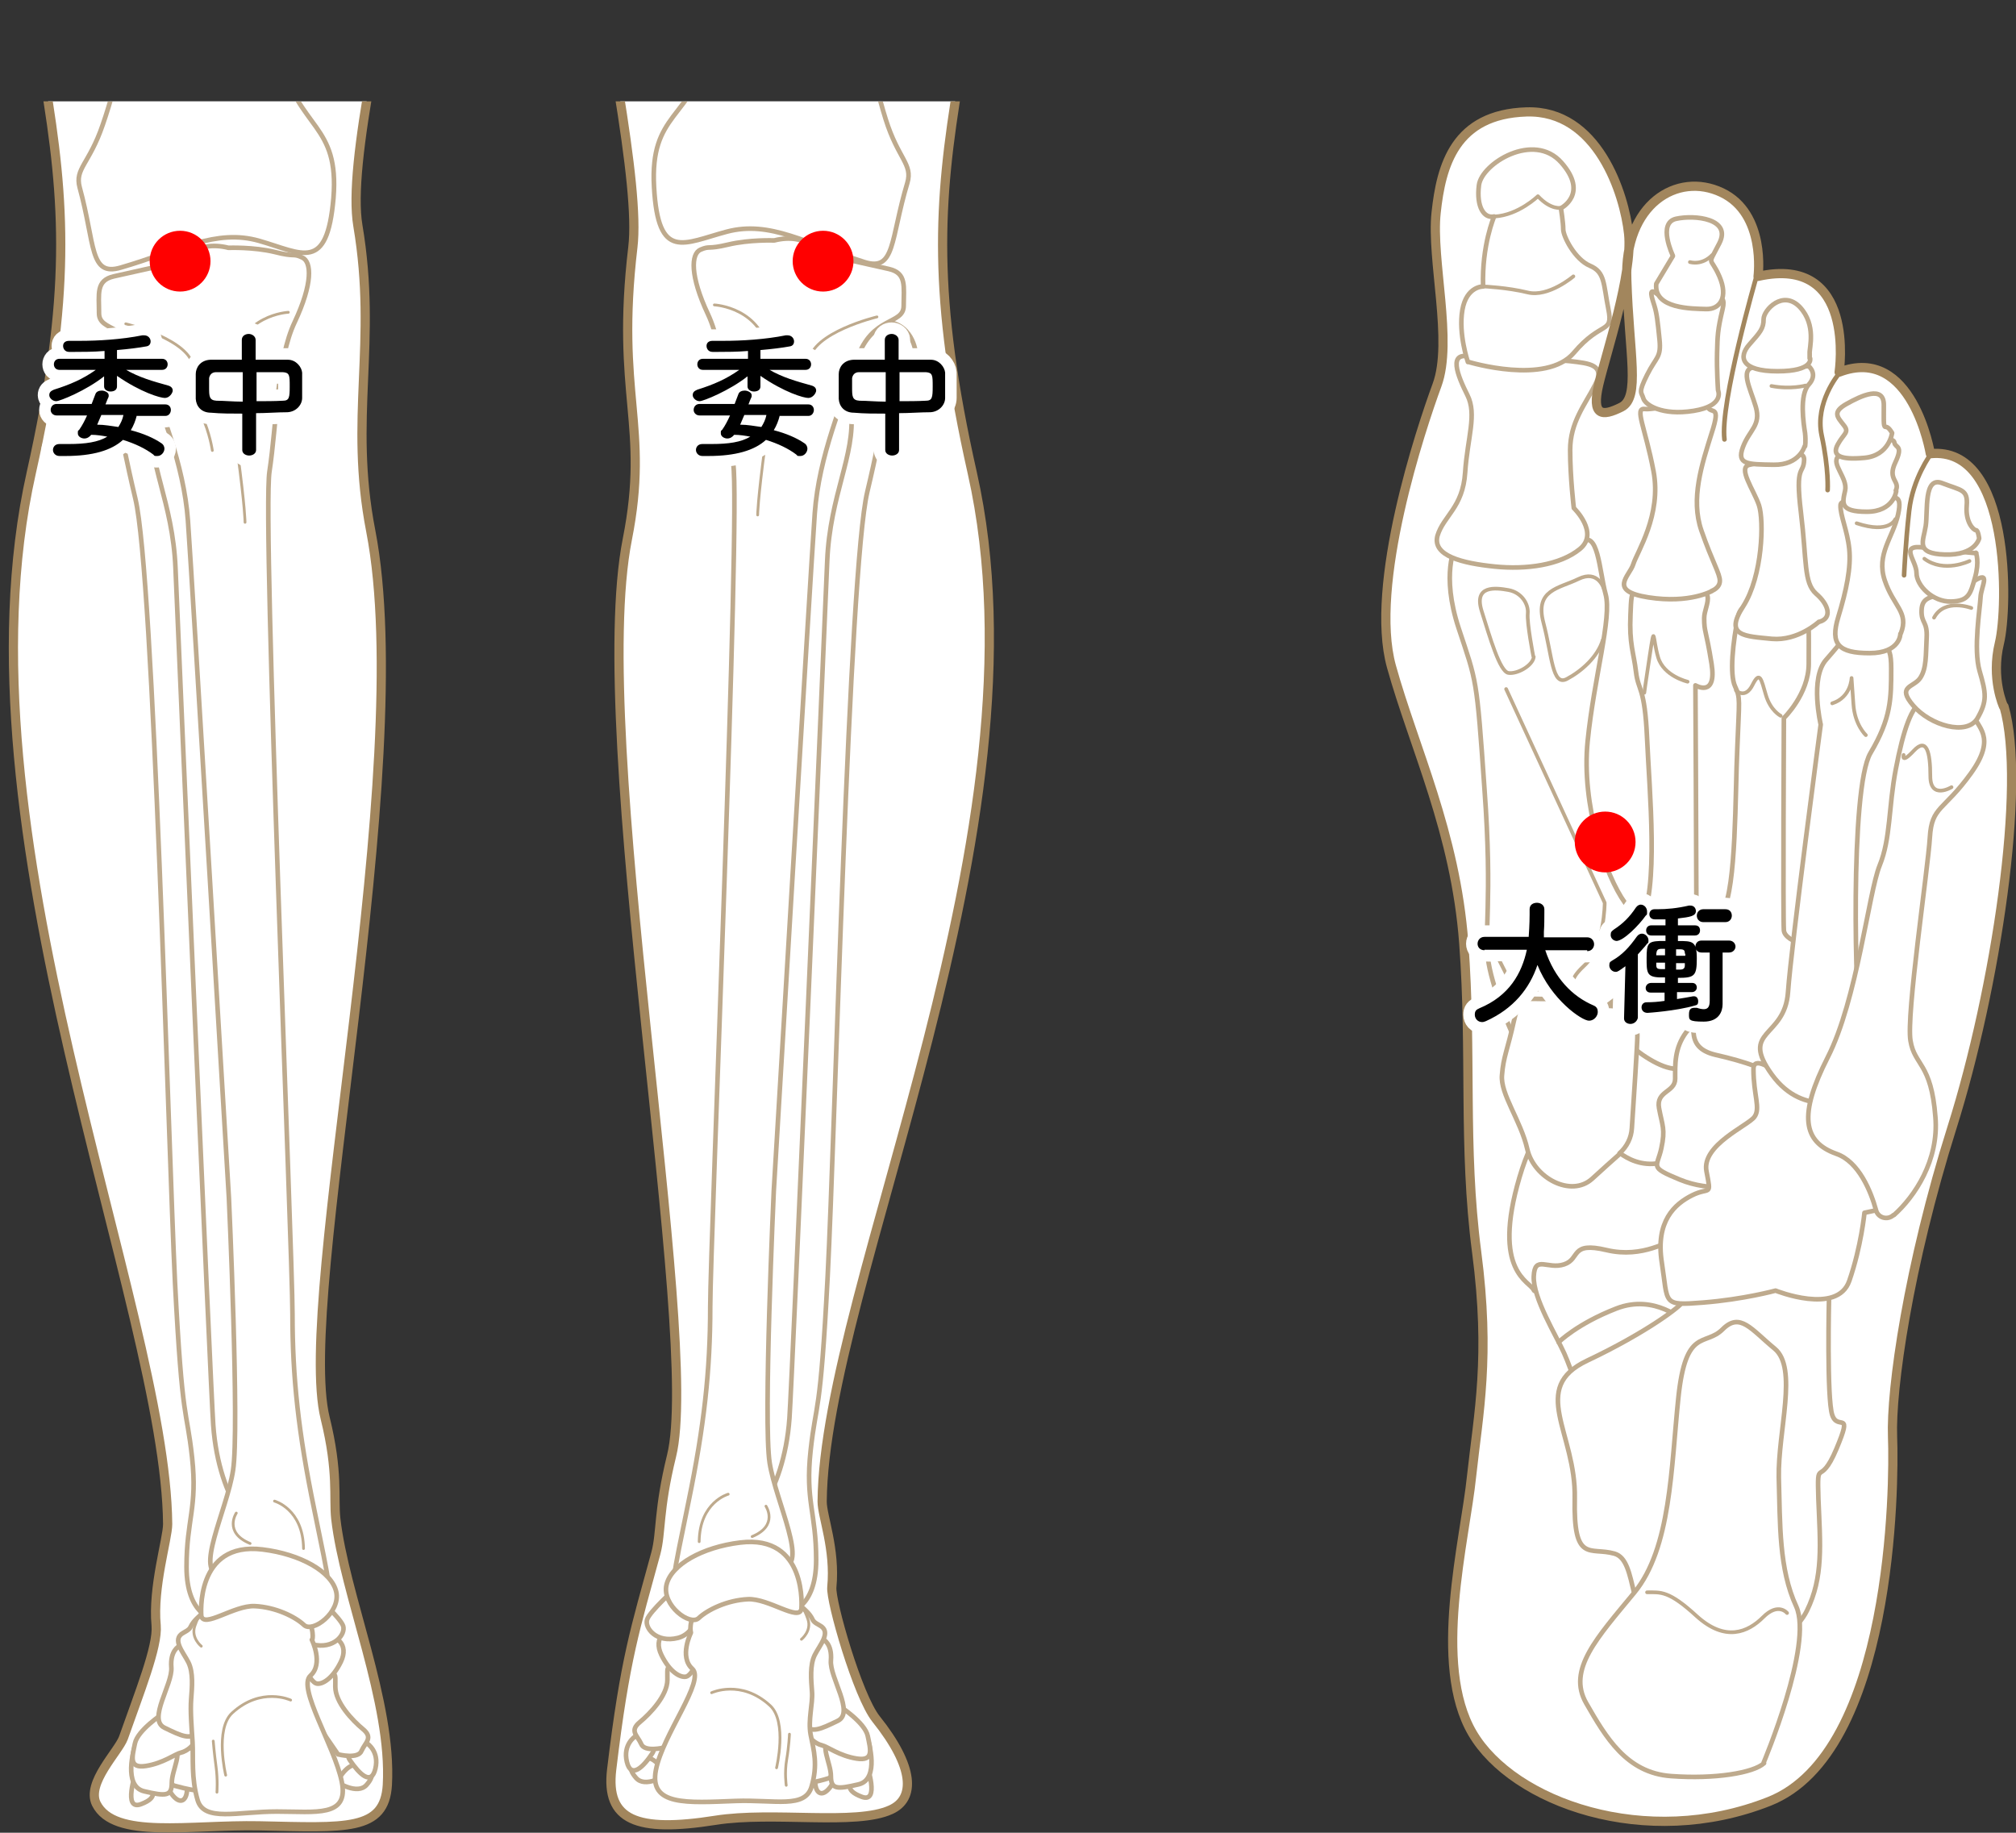<?xml version="1.0" encoding="UTF-8"?>
<svg id="_レイヤー_2" xmlns="http://www.w3.org/2000/svg" version="1.1" xmlns:xlink="http://www.w3.org/1999/xlink" viewBox="0 0 437.7 397.9">
  <rect x="0" y="0" width="437.7" height="397.9" fill="#333333" stroke="none"/>
  <!-- Generator: Adobe Illustrator 29.0.1, SVG Export Plug-In . SVG Version: 2.1.0 Build 192)  -->
  <defs>
    <style>
      .st0 {
        stroke-width: 2px;
      }

      .st0, .st1, .st2, .st3, .st4, .st5 {
        stroke: #a2865d;
        stroke-linecap: round;
        stroke-linejoin: round;
      }

      .st0, .st4, .st5 {
        fill: #fff;
      }

      .st1, .st2, .st3, .st6, .st7 {
        fill: none;
      }

      .st2 {
        stroke-width: .8px;
      }

      .st3 {
        stroke-width: .6px;
      }

      .st8 {
        fill: red;
      }

      .st7 {
        stroke: #fff;
        stroke-width: 5px;
      }

      .st9 {
        opacity: .7;
      }

      .st10 {
        clip-path: url(#clippath);
      }

      .st5 {
        stroke-width: 1px;
      }
    </style>
    <clipPath id="clippath">
      <rect class="st6" y="22" width="216" height="375.9"/>
    </clipPath>
  </defs>
  <g id="_レイヤー_1-2">
    <g>
      <g>
        <g class="st10">
          <g>
            <path class="st0" d="M-1.9-305.1s-13.4,59.8-4.9,194.2C1.7,23.5,24.1,25.2,6.8,102.6c-17.4,77.4,29.2,181.1,29.6,228.3,0,3.2-3.3,13.7-2.5,22,.4,4.6-3.7,14.7-7.1,24.4-1.1,3-8.1,9.8-5.9,14.3,3.9,7.8,20.3,4.5,35.4,4.8,18.8.4,27.2,1.2,27.8-8.9,1-18-9.3-41.2-11.2-57.8-.5-4.6.6-10-2.3-21.8-6.5-26.2,19.9-140.8,9.9-192.6-4.8-24.7,1.5-40.7-2.8-66.3-4.5-26.8,32-133.6,27.4-224.1,0,0,1.6-2.1,3.8-4.9,2.2,2.8,3.8,4.9,3.8,4.9-4.6,90.5,27.9,201.7,24.7,228.8-3.8,32.2,3.7,38.6-1.2,63.4-8.5,43,16.1,172.8,9.6,199-2.9,11.8-2.2,16.6-3.4,21.1-4.4,16.2-6.7,22.7-9.6,47-1.3,11,5.4,13.7,22.5,11,12.6-2,30.5,1.2,38.1-2.3,5.3-2.4,5.2-9.2-3.2-19.7-4-5-9.9-25.6-9.6-28.6.8-8.3-2.1-15.4-2.1-18.6.4-47.2,50-145.9,32.6-223.3-17.4-77.4,5-79.1,13.6-213.5,8.1-126.6-3.4-186.9-4.7-193.6"/>
            <g class="st9">
              <g>
                <g>
                  <g>
                    <path class="st5" d="M56.7-25.5s-15.6-118.4-15.7-130.2c0-11.7,4.9-13.8,1.7-19.7-3.2-5.9-.3-2.6,2.9-12.1s3.3-6.2,10.8-9.5,12.6-12-2.5-23.1c-15.2-11.2-17.5,2.3-18,6.8s-10,7.9-10,7.9c0,0-4.1.9-8-.8s-12.1-1.1-13.7,13.5c-1.6,14.6,7.6,16.2,10.7,29.8C18.1-149.2,29.8-.9,29.8-.9c0,0-4.2,18.6-7.5,28-2.9,8.5-6.1,9.5-5,13.6,3.4,12.4,2.1,19.4,8.9,17.4,12.7-3.7,20.7-8.5,30.1-5.8,9.4,2.7,14.7,6.9,16.1-9.3,1.3-16.2-7.4-14.7-11.6-30.4-4.2-15.7-4.1-38.1-4.1-38.1h0Z"/>
                    <g>
                      <g>
                        <path class="st5" d="M18.9,78s.6-6.7,7.3-6.7,7.6,10.1,6.7,19.6c-.9,9.5,4.6,18,5.2,32.4.6,14.4,7.6,177.6,8.2,186.1s3.1,15,5.5,18.6,4.6,8,4.6,12.5-4.6,5.8-4.6,5.8c0,0-5.2,1.2-5.5,5.2,0,0-5.8-.9-5.8-11.3s2.4-12.8,1.2-23.8c-1.2-11-2.1-6.7-3.7-37.9-1.5-31.2-4.6-153.4-8.6-170.2-4-16.8-3.4-19.6-7-22.6-3.7-3.1-3.7-7.6-3.7-7.6h0Z"/>
                        <path class="st5" d="M49.7,53.8s5.3-.2,9.9.9c4.6,1.2,3.9.2,6,1.2,2.1.9,2.3,5.7-1.6,14-3.9,8.2-3.9,22-5.5,32.5s5,169.1,5,182.9,1.3,25.8,4.7,42.3c3.4,16.5,4.2,20.3,2.4,19.2-4.3-2.4-16.3-4.9-22.5-4.9s1.2-14,2.5-22.7c1.4-8.7-.9-59.1-.9-59.1,0,0-8-134.8-8.9-147.1-.9-12.4-6-24.1-9.2-33.5-3.2-9.4-10.1-7.3-10.1-11.5s-.7-7.1,3.2-8,14.4-3.2,14.4-3.2c0,0,3.4-4.8,10.5-3h0Z"/>
                        <g>
                          <g>
                            <path class="st5" d="M73.2,386.9s4.4,2.9,6.4.6,1.2-3.5-1.5-4.3c-2.8-.8-4.9,3.7-4.9,3.7Z"/>
                            <path class="st5" d="M79.7,378.5s-5.7.8-3.7,3.7c2,2.9,4.6,5.6,5.5,1.8s-1.8-5.5-1.8-5.5Z"/>
                            <path class="st5" d="M73.5,380.9s4.3,1.1,5-.8c.8-1.8,2.6-2.8.3-4.7s-6-5.8-6-9.2.3-2.8-2.6-2.6-8.4.1-6.6,2.9,9.8,14.4,9.8,14.4h0Z"/>
                            <path class="st5" d="M65.8,361.5s-3.4-7,2.1-7,7.9,2.6,6.1,6.3c-1.8,3.7-4.1,5-5.3,4.7-1.2-.3-2.9-4-2.9-4Z"/>
                            <path class="st5" d="M68.4,346.3s5.5,4.9,6.1,6.7-2,5.2-6.7,4-6.3-9,.6-10.7h0Z"/>
                          </g>
                          <g>
                            <path class="st5" d="M37.7,384.8s-2.1,2.1-.5,4.6c1.7,2.4,3.2,1.8,3.4-.6s-2.9-4-2.9-4Z"/>
                            <path class="st5" d="M43.4,379.9s-4-1.4-5.2,1.4c-1.2,2.8-1.8,6-.3,6.4s8.6,2.4,8.4,0-2.9-7.8-2.9-7.8h0Z"/>
                            <path class="st5" d="M29.5,384.8s-2.9,8.4,1.1,6.9c4-1.5,2.4-3.1,1.7-4.3s-2.8-2.6-2.7-2.6Z"/>
                            <path class="st5" d="M29.2,379.4s-2.6,8.4,2.1,9.5c4.7,1.1,6,1.1,6-1.8s2.6-6.9.2-8-8.2.3-8.2.3Z"/>
                            <path class="st5" d="M35.3,372.1s-5.4,3.5-6,6.4c-.6,2.9-1.4,5.5,2.4,4.9,3.8-.6,6.3-2.6,7.6-2.9s3.1-1.7,3.1-3.1-7.2-5.4-7.2-5.4h0Z"/>
                            <path class="st5" d="M38.9,357.4s-2,.9-1.7,4.6c.3,3.7-5.2,11.3-1.5,13.1,3.7,1.8,5.8,2.8,7.2.8,1.4-2,7.6-19-4-18.5h0Z"/>
                            <g>
                              <path class="st5" d="M67.7,356s2.6,5.2-.3,7.8c-2.9,2.6,5.2,15.2,6.8,23s-5.6,6.5-14.1,6.5-15.8,2.3-17.2-2.5-.9-9.2-1.1-12.6c-.2-3.2-.5-6.7-.3-9.3.2-2.6.5-5.8-.6-8s-3.7-5-1.1-6.4.5-1.1,4-4.1c3.5-3.1,19.9-4.4,22.3-.5,2.4,4,1.7,6.1,1.7,6.1h0Z"/>
                              <path class="st3" d="M43.7,357.4s-2.3-1.8-1.4-4.4,1.4-2.6,1.4-2.6"/>
                              <path class="st3" d="M46.3,378s.2,2.6.6,5.5.2,5.6.2,5.6"/>
                              <path class="st3" d="M49,385.4s-2.4-10,1.4-13.5c6.3-5.8,12.7-2.8,12.7-2.8"/>
                            </g>
                            <path class="st5" d="M43.7,350.8s-1.4-16.2,13.3-14.4c8.2,1,15,4.8,16,9.2s-5.1,9-7,7.2c-1.9-1.8-6.2-3.9-10.7-4.1s-11.1,4.9-11.6,2.1h0Z"/>
                          </g>
                        </g>
                      </g>
                      <path class="st3" d="M51.3,328.5s-2.8,4.2,3,6.6"/>
                      <path class="st3" d="M59.6,325.9s6.2,1.7,6.3,10.3"/>
                    </g>
                  </g>
                  <g>
                    <path class="st3" d="M27.3,70.3s14.2,3.4,14.7,9.6c.5,6.2,0,6.4,1.8,10.3,1.8,3.9,2.3,7.6,2.3,7.6"/>
                    <path class="st3" d="M62.6,67.8s-10.5.5-11.9,11.2c0,0,.9,3.7.9,6.4s-2.5,3.7-2.5,3.7c0,0,.9-2.8,2.5,9.2,1.6,11.9,1.6,15.1,1.6,15.1"/>
                  </g>
                </g>
                <g>
                  <g>
                    <path class="st5" d="M159.4-27.5s18.8-118,19.2-129.7c.4-11.7-4.5-13.9-1.2-19.8,3.3-5.9.4-2.5-2.5-12.1s-3.1-6.3-10.6-9.8-12.3-12.3,3.1-23.1c15.4-10.8,17.4,2.7,17.8,7.2.4,4.5,9.8,8.2,9.8,8.2,0,0,4.1,1,8-.6,3.9-1.6,12.1-.8,13.3,13.9s-8,16-11.5,29.5c-3.5,13.5-19.2,161.5-19.2,161.5,0,0,3.7,18.7,6.7,28.2,2.7,8.6,5.9,9.7,4.7,13.8-3.7,12.3-2.6,19.3-9.3,17.2-12.6-4-20.5-9.1-29.9-6.6s-14.9,6.5-15.8-9.7c-.9-16.2,7.8-14.5,12.4-30.1,4.6-15.6,5.2-38,5.2-38h0Z"/>
                    <g>
                      <g>
                        <path class="st5" d="M198.8,76.5s-.6-6.7-7.3-6.7-7.6,10.1-6.7,19.6c.9,9.5-4.6,18-5.2,32.4s-7.6,177.6-8.2,186.1-3.1,15-5.5,18.6-4.6,8-4.6,12.5,4.6,5.8,4.6,5.8c0,0,5.2,1.2,5.5,5.2,0,0,5.8-.9,5.8-11.3s-2.4-12.8-1.2-23.8,2.1-6.7,3.7-37.9,4.6-153.4,8.6-170.2c4-16.8,3.4-19.6,7-22.6s3.7-7.6,3.7-7.6h0Z"/>
                        <path class="st5" d="M168,52.2s-5.3-.2-9.9.9c-4.6,1.1-3.9.2-6,1.1-2.1.9-2.3,5.7,1.6,14s3.9,22,5.5,32.6c1.6,10.5-5,169.1-5,182.9s-1.3,25.8-4.7,42.3-4.2,20.3-2.4,19.2c4.3-2.4,16.3-4.9,22.5-4.9s-1.1-14-2.5-22.7.9-59.1.9-59.1c0,0,8-134.8,8.9-147.1.9-12.4,6-24.1,9.2-33.5,3.2-9.4,10.1-7.3,10.1-11.5s.7-7.1-3.2-8c-3.9-.9-14.4-3.2-14.4-3.2,0,0-3.4-4.8-10.5-3h0Z"/>
                        <g>
                          <g>
                            <path class="st5" d="M144.5,385.4s-4.4,2.9-6.4.6-1.2-3.5,1.5-4.3c2.8-.8,4.9,3.7,4.9,3.7Z"/>
                            <path class="st5" d="M137.9,377s5.6.8,3.7,3.7-4.6,5.6-5.5,1.8,1.8-5.5,1.8-5.5Z"/>
                            <path class="st5" d="M144.2,379.4s-4.3,1.1-5-.8c-.8-1.8-2.6-2.8-.3-4.7s6-5.8,6-9.2-.3-2.8,2.6-2.6,8.4.1,6.6,2.9c-1.8,2.8-9.8,14.4-9.8,14.4h0Z"/>
                            <path class="st5" d="M151.8,360s3.4-7-2.1-7-7.9,2.6-6.1,6.3,4.1,5,5.4,4.7c1.2-.3,2.9-4,2.9-4Z"/>
                            <path class="st5" d="M146.6,344.9s-5.5,4.9-6.1,6.7,2,5.2,6.7,4c4.7-1.2,6.3-9-.6-10.7h0Z"/>
                          </g>
                          <g>
                            <path class="st5" d="M179.9,383.2s2.1,2.1.5,4.6c-1.7,2.4-3.2,1.8-3.4-.6-.1-2.4,2.9-4,2.9-4Z"/>
                            <path class="st5" d="M174.3,378.3s4-1.4,5.2,1.4c1.2,2.8,1.8,6,.3,6.4-1.5.5-8.6,2.4-8.4,0s2.9-7.8,2.9-7.8h0Z"/>
                            <path class="st5" d="M188.2,383.2s2.9,8.4-1.1,6.9c-4-1.5-2.4-3.1-1.7-4.3s2.8-2.6,2.8-2.6Z"/>
                            <path class="st5" d="M188.5,377.9s2.6,8.4-2.1,9.5-6,1.1-6-1.8-2.6-6.9-.1-8,8.2.3,8.2.3Z"/>
                            <path class="st5" d="M182.4,370.5s5.4,3.5,6,6.4c.6,2.9,1.4,5.5-2.4,4.9s-6.3-2.6-7.6-2.9-3.1-1.7-3.1-3.1,7.2-5.4,7.2-5.4h0Z"/>
                            <path class="st5" d="M178.7,355.9s2,.9,1.7,4.6,5.2,11.3,1.5,13.1-5.8,2.8-7.2.8c-1.4-2-7.6-19,4-18.5h0Z"/>
                            <g>
                              <path class="st5" d="M150,354.5s-2.6,5.2.3,7.8c2.9,2.6-6.4,14.2-7.9,22s6.7,7.1,17.3,6.7c8.6-.3,15.1,1.7,16.5-3.1s.5-7.8-.2-11.3c-.6-3.2.5-6.7.3-9.3s-.5-5.8.6-8,3.7-5,1.1-6.4c-2.6-1.4-.5-1.1-4-4.1s-19.9-4.4-22.3-.5c-2.4,4-1.7,6.1-1.7,6.1h0Z"/>
                              <path class="st3" d="M174,355.9s2.3-1.8,1.4-4.4-1.4-2.6-1.4-2.6"/>
                              <path class="st3" d="M171.4,376.5s-.1,2.6-.6,5.5-.1,5.6-.1,5.6"/>
                              <path class="st3" d="M168.6,383.8s2.4-10-1.4-13.5c-6.3-5.8-12.7-2.8-12.7-2.8"/>
                            </g>
                            <path class="st5" d="M174,349.3s1.4-16.2-13.3-14.4c-8.2,1-15,4.8-16,9.2s5.1,9,7,7.2c1.9-1.8,6.2-3.9,10.7-4.1s11.1,4.9,11.6,2.1h0Z"/>
                          </g>
                        </g>
                      </g>
                      <path class="st3" d="M166.3,327s2.8,4.2-3,6.6"/>
                      <path class="st3" d="M158.1,324.4s-6.2,1.7-6.3,10.3"/>
                    </g>
                  </g>
                  <g>
                    <path class="st3" d="M190.4,68.8s-14.2,3.4-14.7,9.6c-.5,6.2,0,6.4-1.8,10.3-1.8,3.9-2.3,7.6-2.3,7.6"/>
                    <path class="st3" d="M155.1,66.2s10.5.5,11.9,11.2c0,0-.9,3.7-.9,6.4s2.5,3.7,2.5,3.7c0,0-.9-2.8-2.5,9.2s-1.6,15.1-1.6,15.1"/>
                  </g>
                </g>
              </g>
            </g>
          </g>
        </g>
        <g>
          <circle class="st8" cx="178.7" cy="56.7" r="6.6"/>
          <g>
            <g>
              <path class="st7" d="M166.9,80.2c3.1,1.8,6.1,2.6,9.3,3.5.7.2,1,.6,1,1.1s-.7,1.6-1.7,1.6-5.2-1.2-10.4-4.8v2.3s0,0,0,0c0,.8-.7,1.1-1.4,1.1s-1.4-.4-1.4-1.1h0s0-2.2,0-2.2c-3.9,3.1-9.6,5.4-10.4,5.4s-1.5-.7-1.5-1.3.3-.9,1-1.2c3.5-1.1,6.3-2.3,9.1-4.3h-7.9c-.8,0-1.2-.6-1.2-1.2s.4-1.2,1.2-1.2h9.8v-1.7c-2.4.2-4.7.2-6.4.2s-.9,0-1.3,0c-.9,0-1.3-.7-1.3-1.3s.4-1.1,1.3-1.1h0c.8,0,1.5,0,2.3,0,4.1,0,9.1-.3,13.6-1.2.1,0,.3,0,.4,0,.9,0,1.4.7,1.4,1.3s-.3,1-.9,1.1c-1.6.3-4,.6-6.4.8v1.9c0,0,9.8,0,9.8,0,.8,0,1.2.6,1.2,1.2s-.4,1.2-1.2,1.2h-8ZM169.3,90.2c-.3,1.2-.7,2.2-1.3,3.2,2.7.7,5,1.7,6.6,2.8.5.3.7.8.7,1.2,0,.8-.7,1.6-1.5,1.6s-.6,0-.9-.3c-1.7-1.3-4-2.4-6.6-3.2-2.5,2.3-6.6,3.5-12.5,3.5s-.8,0-1.3,0c-.9,0-1.4-.7-1.4-1.3s.4-1.3,1.4-1.3h0c.7,0,1.4,0,2,0,3.7,0,6.4-.4,8.4-1.6-1.1-.2-2.3-.4-3.5-.4-.4.5-.9.8-1.5.8s-1.4-.4-1.4-1.1,0-.5.3-.8c.7-1,1.2-2,1.7-3.1h-6.6c-.8,0-1.3-.6-1.3-1.2s.4-1.3,1.3-1.3h7.6c.3-.7.5-1.4.8-2.1.2-.6.8-.8,1.4-.8s1.5.4,1.5,1,0,.1-.7,2h13c.8,0,1.2.6,1.2,1.2s-.4,1.3-1.2,1.3h-6.2s0,0,0,0ZM161.6,90.1c-.3.7-.6,1.4-.9,2.1,1.6,0,3.1.3,4.6.5.5-.8.9-1.6,1.1-2.6h-4.8Z"/>
              <path class="st7" d="M192.2,89.8c-2.3,0-4.6,0-6.8-.2-2.1,0-3.2-1.4-3.3-3,0-.9,0-1.9,0-2.8s0-1.8,0-2.6c0-1.3.9-3,3.2-3.1,2.1,0,4.4,0,6.8,0v-4.3c0-.9.8-1.3,1.5-1.3s1.5.5,1.5,1.3v4.3c2.4,0,4.8,0,7,0,1.8,0,3,1.6,3.1,2.8,0,.7,0,1.6,0,2.5s0,2.1,0,3c0,1.5-1.3,3-3.2,3.1-2.2,0-4.5.2-6.8.2v8c0,.8-.8,1.2-1.5,1.2s-1.5-.4-1.5-1.2c0,0,0-8,0-8ZM192.2,80.8c-2.1,0-4.1,0-5.7,0-1,0-1.4.7-1.5,1.3,0,.6,0,1.3,0,2,0,1.9,0,2.8,1.6,2.9,1.7,0,3.6.2,5.7.2v-6.4ZM195.2,87.1c2,0,4,0,5.8-.1,1.4,0,1.5-.7,1.5-3.1s0-3-1.5-3.1c-1.6,0-3.7,0-5.7,0v6.3Z"/>
            </g>
            <g>
              <path d="M166.9,80.2c3.1,1.8,6.1,2.6,9.3,3.5.7.2,1,.6,1,1.1s-.7,1.6-1.7,1.6-5.2-1.2-10.4-4.8v2.3s0,0,0,0c0,.8-.7,1.1-1.4,1.1s-1.4-.4-1.4-1.1h0s0-2.2,0-2.2c-3.9,3.1-9.6,5.4-10.4,5.4s-1.5-.7-1.5-1.3.3-.9,1-1.2c3.5-1.1,6.3-2.3,9.1-4.3h-7.9c-.8,0-1.2-.6-1.2-1.2s.4-1.2,1.2-1.2h9.8v-1.7c-2.4.2-4.7.2-6.4.2s-.9,0-1.3,0c-.9,0-1.3-.7-1.3-1.3s.4-1.1,1.3-1.1h0c.8,0,1.5,0,2.3,0,4.1,0,9.1-.3,13.6-1.2.1,0,.3,0,.4,0,.9,0,1.4.7,1.4,1.3s-.3,1-.9,1.1c-1.6.3-4,.6-6.4.8v1.9c0,0,9.8,0,9.8,0,.8,0,1.2.6,1.2,1.2s-.4,1.2-1.2,1.2h-8ZM169.3,90.2c-.3,1.2-.7,2.2-1.3,3.2,2.7.7,5,1.7,6.6,2.8.5.3.7.8.7,1.2,0,.8-.7,1.6-1.5,1.6s-.6,0-.9-.3c-1.7-1.3-4-2.4-6.6-3.2-2.5,2.3-6.6,3.5-12.5,3.5s-.8,0-1.3,0c-.9,0-1.4-.7-1.4-1.3s.4-1.3,1.4-1.3h0c.7,0,1.4,0,2,0,3.7,0,6.4-.4,8.4-1.6-1.1-.2-2.3-.4-3.5-.4-.4.5-.9.8-1.5.8s-1.4-.4-1.4-1.1,0-.5.3-.8c.7-1,1.2-2,1.7-3.1h-6.6c-.8,0-1.3-.6-1.3-1.2s.4-1.3,1.3-1.3h7.6c.3-.7.5-1.4.8-2.1.2-.6.8-.8,1.4-.8s1.5.4,1.5,1,0,.1-.7,2h13c.8,0,1.2.6,1.2,1.2s-.4,1.3-1.2,1.3h-6.2s0,0,0,0ZM161.6,90.1c-.3.7-.6,1.4-.9,2.1,1.6,0,3.1.3,4.6.5.5-.8.9-1.6,1.1-2.6h-4.8Z"/>
              <path d="M192.2,89.8c-2.3,0-4.6,0-6.8-.2-2.1,0-3.2-1.4-3.3-3,0-.9,0-1.9,0-2.8s0-1.8,0-2.6c0-1.3.9-3,3.2-3.1,2.1,0,4.4,0,6.8,0v-4.3c0-.9.8-1.3,1.5-1.3s1.5.5,1.5,1.3v4.3c2.4,0,4.8,0,7,0,1.8,0,3,1.6,3.1,2.8,0,.7,0,1.6,0,2.5s0,2.1,0,3c0,1.5-1.3,3-3.2,3.1-2.2,0-4.5.2-6.8.2v8c0,.8-.8,1.2-1.5,1.2s-1.5-.4-1.5-1.2c0,0,0-8,0-8ZM192.2,80.8c-2.1,0-4.1,0-5.7,0-1,0-1.4.7-1.5,1.3,0,.6,0,1.3,0,2,0,1.9,0,2.8,1.6,2.9,1.7,0,3.6.2,5.7.2v-6.4ZM195.2,87.1c2,0,4,0,5.8-.1,1.4,0,1.5-.7,1.5-3.1s0-3-1.5-3.1c-1.6,0-3.7,0-5.7,0v6.3Z"/>
            </g>
          </g>
        </g>
        <g>
          <circle class="st8" cx="39.1" cy="56.7" r="6.6"/>
          <g>
            <g>
              <path class="st7" d="M27.2,80.2c3.1,1.8,6.1,2.6,9.3,3.5.7.2,1,.6,1,1.1s-.7,1.6-1.7,1.6-5.2-1.2-10.4-4.8v2.3s0,0,0,0c0,.8-.7,1.1-1.4,1.1s-1.4-.4-1.4-1.1h0s0-2.2,0-2.2c-3.9,3.1-9.6,5.4-10.4,5.4s-1.5-.7-1.5-1.3.3-.9,1-1.2c3.5-1.1,6.3-2.3,9.1-4.3h-7.9c-.8,0-1.2-.6-1.2-1.2s.4-1.2,1.2-1.2h9.8v-1.7c-2.4.2-4.7.2-6.4.2s-.9,0-1.3,0c-.9,0-1.3-.7-1.3-1.3s.4-1.1,1.3-1.1h0c.8,0,1.5,0,2.3,0,4.1,0,9.1-.3,13.6-1.2.1,0,.3,0,.4,0,.9,0,1.4.7,1.4,1.3s-.3,1-.9,1.1c-1.6.3-4,.6-6.4.8v1.9c0,0,9.8,0,9.8,0,.8,0,1.2.6,1.2,1.2s-.4,1.2-1.2,1.2h-8ZM29.7,90.2c-.3,1.2-.7,2.2-1.3,3.2,2.7.7,5,1.7,6.6,2.8.5.3.7.8.7,1.2,0,.8-.7,1.6-1.5,1.6s-.6,0-.9-.3c-1.7-1.3-4-2.4-6.6-3.2-2.5,2.3-6.6,3.5-12.5,3.5s-.8,0-1.3,0c-.9,0-1.4-.7-1.4-1.3s.4-1.3,1.4-1.3h0c.7,0,1.4,0,2,0,3.7,0,6.4-.4,8.4-1.6-1.1-.2-2.3-.4-3.5-.4-.4.5-.9.8-1.5.8s-1.4-.4-1.4-1.1,0-.5.3-.8c.7-1,1.2-2,1.7-3.1h-6.6c-.8,0-1.3-.6-1.3-1.2s.4-1.3,1.3-1.3h7.6c.3-.7.5-1.4.8-2.1.2-.6.8-.8,1.4-.8s1.5.4,1.5,1,0,.1-.7,2h13c.8,0,1.2.6,1.2,1.2s-.4,1.3-1.2,1.3h-6.2ZM22,90.1c-.3.7-.6,1.4-.9,2.1,1.6,0,3.1.3,4.6.5.5-.8.9-1.6,1.1-2.6,0,0-4.8,0-4.8,0Z"/>
              <path class="st7" d="M52.6,89.8c-2.3,0-4.7,0-6.8-.2-2.1,0-3.2-1.4-3.3-3,0-.9,0-1.9,0-2.8s0-1.8,0-2.6c0-1.3.9-3,3.2-3.1,2.1,0,4.4,0,6.8,0v-4.3c0-.9.8-1.3,1.5-1.3s1.5.5,1.5,1.3v4.3c2.4,0,4.8,0,7,0,1.8,0,3,1.6,3.1,2.8,0,.7,0,1.6,0,2.5s0,2.1,0,3c0,1.5-1.3,3-3.2,3.1-2.2,0-4.5.2-6.8.2v8c0,.8-.8,1.2-1.5,1.2s-1.5-.4-1.5-1.2c0,0,0-8,0-8ZM52.6,80.8c-2.1,0-4.1,0-5.7,0-1,0-1.4.7-1.5,1.3,0,.6,0,1.3,0,2,0,1.9,0,2.8,1.6,2.9,1.7,0,3.6.2,5.7.2v-6.4ZM55.6,87.1c2,0,4,0,5.8-.1,1.4,0,1.5-.7,1.5-3.1s0-3-1.5-3.1c-1.7,0-3.7,0-5.7,0,0,0,0,6.3,0,6.3Z"/>
            </g>
            <g>
              <path d="M27.2,80.2c3.1,1.8,6.1,2.6,9.3,3.5.7.2,1,.6,1,1.1s-.7,1.6-1.7,1.6-5.2-1.2-10.4-4.8v2.3s0,0,0,0c0,.8-.7,1.1-1.4,1.1s-1.4-.4-1.4-1.1h0s0-2.2,0-2.2c-3.9,3.1-9.6,5.4-10.4,5.4s-1.5-.7-1.5-1.3.3-.9,1-1.2c3.5-1.1,6.3-2.3,9.1-4.3h-7.9c-.8,0-1.2-.6-1.2-1.2s.4-1.2,1.2-1.2h9.8v-1.7c-2.4.2-4.7.2-6.4.2s-.9,0-1.3,0c-.9,0-1.3-.7-1.3-1.3s.4-1.1,1.3-1.1h0c.8,0,1.5,0,2.3,0,4.1,0,9.1-.3,13.6-1.2.1,0,.3,0,.4,0,.9,0,1.4.7,1.4,1.3s-.3,1-.9,1.1c-1.6.3-4,.6-6.4.8v1.9c0,0,9.8,0,9.8,0,.8,0,1.2.6,1.2,1.2s-.4,1.2-1.2,1.2h-8ZM29.7,90.2c-.3,1.2-.7,2.2-1.3,3.2,2.7.7,5,1.7,6.6,2.8.5.3.7.8.7,1.2,0,.8-.7,1.6-1.5,1.6s-.6,0-.9-.3c-1.7-1.3-4-2.4-6.6-3.2-2.5,2.3-6.6,3.5-12.5,3.5s-.8,0-1.3,0c-.9,0-1.4-.7-1.4-1.3s.4-1.3,1.4-1.3h0c.7,0,1.4,0,2,0,3.7,0,6.4-.4,8.4-1.6-1.1-.2-2.3-.4-3.5-.4-.4.5-.9.8-1.5.8s-1.4-.4-1.4-1.1,0-.5.3-.8c.7-1,1.2-2,1.7-3.1h-6.6c-.8,0-1.3-.6-1.3-1.2s.4-1.3,1.3-1.3h7.6c.3-.7.5-1.4.8-2.1.2-.6.8-.8,1.4-.8s1.5.4,1.5,1,0,.1-.7,2h13c.8,0,1.2.6,1.2,1.2s-.4,1.3-1.2,1.3h-6.2ZM22,90.1c-.3.7-.6,1.4-.9,2.1,1.6,0,3.1.3,4.6.5.5-.8.9-1.6,1.1-2.6,0,0-4.8,0-4.8,0Z"/>
              <path d="M52.6,89.8c-2.3,0-4.7,0-6.8-.2-2.1,0-3.2-1.4-3.3-3,0-.9,0-1.9,0-2.8s0-1.8,0-2.6c0-1.3.9-3,3.2-3.1,2.1,0,4.4,0,6.8,0v-4.3c0-.9.8-1.3,1.5-1.3s1.5.5,1.5,1.3v4.3c2.4,0,4.8,0,7,0,1.8,0,3,1.6,3.1,2.8,0,.7,0,1.6,0,2.5s0,2.1,0,3c0,1.5-1.3,3-3.2,3.1-2.2,0-4.5.2-6.8.2v8c0,.8-.8,1.2-1.5,1.2s-1.5-.4-1.5-1.2c0,0,0-8,0-8ZM52.6,80.8c-2.1,0-4.1,0-5.7,0-1,0-1.4.7-1.5,1.3,0,.6,0,1.3,0,2,0,1.9,0,2.8,1.6,2.9,1.7,0,3.6.2,5.7.2v-6.4ZM55.6,87.1c2,0,4,0,5.8-.1,1.4,0,1.5-.7,1.5-3.1s0-3-1.5-3.1c-1.7,0-3.7,0-5.7,0,0,0,0,6.3,0,6.3Z"/>
            </g>
          </g>
        </g>
      </g>
      <g>
        <g>
          <path class="st0" d="M435,153.4s-2.8-6-.9-13.8,2.5-42.9-15-41.1c0,0-3.9-23.8-19.8-17.7,0,0,3.9-25.6-17.6-20.8,0,0,1.8-13.6-7.9-18.2-9.7-4.6-21.2,2.6-20.6,18.9.5,16.2,3,25.6-1.2,27.7s-6.5,1.9-4.9-4.9,7.4-24,6.5-32.7c-.9-8.6-6.7-27-22.2-26.5s-18.5,11.6-19.6,21.9c-1.1,10.2,3.7,27.9.2,37.4s-14.8,43.4-9.9,61.1c4.9,17.6,13.9,36,15.7,60,1.8,24-.2,44.1,2.8,67.1,3,22.9.4,34.9-1.1,48.7-1.4,13.8-8.6,40.8.2,55.8,8.8,15,37.6,25.4,64.4,14.8s27.2-68.8,26.8-79.1,3.4-37.1,12.9-67.2,16.2-74.5,11.3-91.4h0Z"/>
          <g class="st9">
            <g>
              <g>
                <g>
                  <g>
                    <path class="st4" d="M375.8,254.7s-9.9,15.3-12.9,18.1-29.2,9.2-29.9,7.3c-.7-1.9-9.2-3.8-3.1-24.5,6.1-20.7,16.2-16,24-12.7s21.9,11.8,21.9,11.8h0Z"/>
                    <path class="st4" d="M368.8,230s-12.5-4-15.3-4.7-4.7,4.7-4.7,4.7l1.2,18.8s6.1,7.3,14.8,1.9c8.7-5.4,4-20.7,4-20.7h0Z"/>
                    <path class="st4" d="M372.8,202.7s-4.5-1.4-4.5-8.2-.2-45.7-.2-45.7c0,0,4.7,2.8,3.5-4.7s-1.6-6.8-1.6-9.9,4-7.1-6.1-7.1-9.6-.2-9.9,6.3.7,8.2,1.2,12.5c.5,4.2,1.9,3.1,2.4,14.4s2.6,33.2-1.4,39.8c-4,6.6-4.2,8.5-4,9.2s-4.5,6.6-4.5,9.9,13.6,15.8,18.4,12.2c4.7-3.5,12-16.9,6.8-28.7h0Z"/>
                    <path class="st4" d="M385.9,234.2s-1.6-6.6-5.9-6.8c-4.2-.2-11.3-6.8-13.9-3.3-2.6,3.5-2.4,7.1-2.4,10.1s-4.2,2.6-3.5,6.4,1.4,4.5.5,8.7-2.8,4,4,6.8,13.4,1.2,13.4,1.2l7.8-23.1h0Z"/>
                    <path class="st4" d="M395.1,206s-7.5-1.2-7.8-4c-.2-2.8,0-46.1,0-46.1,0,0,5.4-5.2,5.4-11.8s.2-11.3-.9-11.3-13.2-4.9-14.4.9-1.9,12.7-.7,15.3c1.2,2.6.9,2.8.5,13.2-.5,10.4-.2,30.4-3.1,35.5s-5.9,11.8-5.9,18.1-2.8,11.5,4.2,13.2c7.1,1.6,11.1,3.3,12.2,4.2s10.4-27.3,10.4-27.3h0Z"/>
                    <path class="st4" d="M363.6,269.3c-1.2-.2-6.8,4-14.8,2.1s-5.6,1.9-9.2,3.1-6.4-2.1-6.6,2.6c-.2,4.7,4.9,12.9,6.6,16.7s4,11.1,4,11.1c0,0,15.3,6.6,20.2-4.7,4.9-11.3,6.6-23.8,6.6-23.8l-6.8-7.1h0Z"/>
                    <path class="st4" d="M365.7,286.9s-6.4-6.1-14.8-2.8c-8.5,3.3-12.5,7.3-12.5,7.3"/>
                    <path class="st4" d="M397.1,282s-.5,21.6.7,25.2,4.6-1.4.9,7.4-4.2,1.2-3.9,10.9c.4,9.8,1.1,16.9-2.5,24.2-3.5,7.3-21.5,18.9-30.4,10.4s-6.1-21.3-11.4-22.8-8.9,2.2-8.6-12-10-23.9,2.7-29.9,20.7-12,20.8-12.9c.1-.9-5.6-7.5,9.9-7.1s21.6,6.6,21.6,6.6h0Z"/>
                    <path class="st4" d="M395.8,241.7s-15.1-15.3-15.1-9.6,1.6,8.5.2,10.4-11.5,6.1-10.4,11.8.7,3.3-3.1,5.2c-3.8,1.9-8,5.6-6.6,14.6s0,9.4,8.9,8.7c8.9-.7,15.8-2.6,15.8-2.6,0,0,13.4,5.4,16-2.1s3.3-14.8,3.3-14.8l3.3-.7s2.1-.9.5-4.9-12.9-15.8-12.9-15.8h0Z"/>
                    <path class="st4" d="M401.9,238.2s-10.1,4.9-17.2-4.9,2.8-7.8,3.5-17.9c.7-10.1,7.1-58.1,7.1-58.1,0,0-2.4-10.1,1.2-14.1s5.2-7.3,8.7-4.7,5.4,0,5.4,6.6,0,10.8-4.5,18.4-3.3,55.1-2.1,60.7c1.2,5.6-2.1,14.1-2.1,14.1h0Z"/>
                    <path class="st4" d="M411.1,263.8c-1.3,1.2-3.4.6-3.8-1.1-1.1-4-3.7-10.5-8.6-12.2-7.3-2.6-8.2-8.5-1.9-20.9,6.4-12.5,8.9-35.8,11.3-41.7,2.4-5.9,1.9-12.5,3.5-20.9s3.5-14.1,5.9-14.6,10.8.2,11.1,2.8,5.2,4.5-.7,12.7c-5.9,8.2-8.5,7.1-8.9,13.9s-5.2,38.8-4.2,44.2c.9,5.4,4.5,4.7,5.4,16.5.8,9.4-4.5,17.3-9,21.3h0Z"/>
                  </g>
                  <g>
                    <path class="st2" d="M423.7,170.9s-4.6,2.8-4.6-2.4-.8-8.5-3.6-5.5-2.2.9-2.2.9"/>
                    <path class="st2" d="M405.1,159.6s-2.4-2.2-2.7-6.7-.4-5.7-.4-5.7c0,0-.1,4.2-4.2,5.5"/>
                    <path class="st2" d="M386.6,155.4s-2.2-1.1-3.2-4.5-1.3-5.4-2.9-2.2c-1.6,3.2-3.6,1.2-3.6,1.2"/>
                    <path class="st2" d="M366.4,148s-5.2-1.2-6.4-5.3c-1.2-4.1-.7-7.7-1.8-.5-1.1,7.2-1.2,8.2-1.2,8.2"/>
                  </g>
                </g>
                <g>
                  <path class="st4" d="M328.3,224.2s13.2,0,20.3-5.6c7.1-5.6,8.3-4.4,6-9.9s2.5-6.9-1.8-12.7c-4.2-5.8-9.5-21.2-8.1-35.1s5.3-26.8,3.9-31.9-1.6-14.5-5.6-11.1-9.9,3.9-16.8,3-10.2-2.3-10.2-2.3c0,0-3.2,6,.7,17.8,3.9,11.8,3.9,10.4,5.6,34.9,1.8,24.5-.2,31.4.9,37.8,1.1,6.4,5.1,15.2,5.1,15.2h0Z"/>
                  <path class="st4" d="M351.6,250.4c1.6-1.4,2.6-3.4,2.7-5.5.4-6,1.2-18.3,1.2-20.1s-1.9-6.4-6-6.4-7.6-2.1-12.7-1.6-6.7-1.6-8.1,4.8c-1.4,6.4-2.3,7.8-2.6,11.8-.4,4.1,4.1,9.9,5.5,16.1s9.5,10.6,14.1,6.4c2.3-2.1,4.4-4,6-5.4h0Z"/>
                  <path class="st2" d="M327,149.6l21.4,46.4s0,9.5-4.4,13.6-.2,3-6.2,4.6-9.5-.2-9.5-.2l-5.1-10.1"/>
                  <path class="st2" d="M348.2,127.8s-1.2-4.2-5.5-2.1-9.5,2.3-7.6,9.5,1.9,13.9,5.1,12.2,6.7-4.8,7.8-8.5"/>
                  <path class="st2" d="M332.9,142.5s-1.4-7.2-1.2-9.3c.2-2.1-1.4-4.6-4.2-5.1s-7.6-1.1-5.8,4.6,3.9,13.1,5.8,13.4,5.3-1.6,5.5-3.5h0Z"/>
                </g>
              </g>
              <g>
                <path class="st4" d="M382.9,382.7s10.8-25.6,7.1-33.9c-3.8-8.2-3.5-17.9-3.8-28-.2-10.1,4.2-23.8-.9-28s-7.5-8-11.3-4.2-8-.5-9.6,14.8-1.6,32.7-9.6,42.4-14.6,16.7-10.4,24,8.7,15.1,18.4,15.8c9.6.7,17.9-.7,20.2-2.8h0Z"/>
                <path class="st2" d="M388,350.2s-1.9-2.4-5.2.9c-3.3,3.3-8.2,5.4-14.4-.2-6.1-5.6-7.8-5.2-10.8-5.2"/>
              </g>
            </g>
            <g>
              <g>
                <path class="st4" d="M341.7,110.3s5.6,5.4,1.3,8.9-11.6,4.5-18.5,3.8-13.6-2.3-12.4-6.7c1.3-4.3,5.5-6.1,6-13.7s2.6-12.6.5-16.8c-2.1-4.2-4.5-9.9,1.1-8.2,5.5,1.7,16.7.3,21.1.8s7.8.8,5.5,5.2c-2.2,4.3-5.4,8.1-5.4,14.1s.8,12.6.8,12.6h0Z"/>
                <path class="st4" d="M318.9,78.6s16.8,5.1,22.8-2,8.6-4,7.5-9.5-.7-8-4-9.4-5.8-6.4-5.8-7.9-.5-4.6-.5-4.6c0,0,6.1-3.1.1-9.9s-17.3.2-17.9,4.9c-.6,4.7,1.1,7.3,3.3,6.8,0,0-2.7,6.2-2.4,15.2,0,0-3.6-.1-4.5,5.1s1.2,11.3,1.2,11.3h0Z"/>
                <path class="st4" d="M371.7,128.3s-4.8,2.8-13.8,1.4c-8.9-1.4-4.1-4.6-3.3-7.2.8-2.6,6.2-10.7,4.4-20.2s-4.2-13.8-1.9-13.5,12.9-2.6,13.6-.6,3.1-.8.9,5.9c-2.1,6.7-4.6,14.2-2.2,21.1s4,9.3,4,10.9-1.8,2.2-1.8,2.2h0Z"/>
                <path class="st4" d="M373,84.7s1.6,3.4-5.3,4.5-10.5-1.3-10.9-2.7-1.2-1.1.8-5.1,3.1-3.7,2.7-7.7-.6-5.7-1.1-7.3-1.4-4.1.4-2.7,8.5,2.1,9.9,2.1,5.6-3.3,4.5,1.3-1.1,5.8-1.2,9.5.2,8,.2,8h0Z"/>
                <path class="st4" d="M363.2,55.5s-3.4-7.1.7-8,12.1,0,9.4,5.3-2,2.6,0,7.2.1,7.2-2.9,7.1-11.4,0-10.8-5.5l3.6-6h0Z"/>
                <path class="st4" d="M394.9,135s-4.5,4.2-10.2,3.7c-5.8-.6-10.5-.5-6.2-7.1,4.2-6.6,4.5-18.6,3.4-21.9-1.1-3.3-4.8-8.3-2-8.8s11.9-4.5,11.8-1.1-2,.7-.7,11.4c1.3,10.7.6,15.3,3.3,17.7,2.7,2.3,3.6,5.3.7,6.1h0Z"/>
                <path class="st4" d="M391.8,96.9s-1.1,4.1-6.7,4-8.1,0-6.7-3.8,4-4.7,2.8-8.8-3.9-8.8.4-8.6c4.2.2,11.1-.2,11.1-.2,0,0,2.1,1.7,0,4s-1.1,8.6-.8,10.5c.2,1.9,0,2.9,0,2.9h0Z"/>
                <path class="st4" d="M393,77.8s.8,2.8-7.1,2.8-8.5-3.1-6.1-5.8,3.1-3.5,3.1-5.5,4.2-6.5,7.9-2.6c3.6,3.9,2,8.9,2.1,10v1.1Z"/>
                <path class="st4" d="M412.6,137.6s0,4.2-6.7,4.2-8.6-1.9-6.8-7.8c1.8-5.9,2.8-10.8,2.4-14.8s-2-7.4-1.9-9.5,5.5.8,8.4-.5,5.2-2.5,4.1,2.5-4.8,8.6-2.9,14.3,5.3,6.9,3.5,11.5h0Z"/>
                <path class="st4" d="M411.7,106.6s-.5,4.5-6.4,4.5-5.3-1.9-4.7-4.6-3.1-5.8-1.5-7.4,4.4.2,6.9-1.7,5.1-2.5,5.3-1.3c.2,1.2,2,.5.2,4.3s1.1,4,.1,6.1Z"/>
                <path class="st4" d="M410.8,94s-.6,4.9-6,5.4-7.1-.5-5.8-2.9,2.6-2.6,1.3-4.2c-1.3-1.7-2.6-2.8.6-4.6s8.1-4.1,8.1.2-.1,4.8.5,4.8,1.3,1.3,1.3,1.3h0Z"/>
                <path class="st4" d="M428.4,126.1s-2.8,1.8-6,2.7-5.1.8-5.2,3.7,1.3,2.3,1.1,6,0,6.6-1.4,8.7-5.2,1.7-1.5,6,11.6,6.6,13.9,2.8c2.2-3.8,1.9-5.5.5-10.3s.1-13.7.2-16,2.4-6-1.5-3.5h0Z"/>
                <path class="st4" d="M429,120s.8,1.9-.2,5.4-1.3,5.1-5.2,5.2-7.5-3.4-7.5-6.2-4-6.3,1.8-5.5,11.2,1.2,11.2,1.2h0Z"/>
                <path class="st4" d="M429.7,116.9s-.8,3.7-7.4,3.5-4.7-2.9-4.2-6.2c.5-3.3-.5-10.9,3.6-9.3s5.6,1.3,5.3,4.9,1.5,5.3,2,5.3.7,1.8.7,1.8h0Z"/>
              </g>
              <g>
                <path class="st2" d="M427.6,121.8s-5.5,2.7-9.8-.5"/>
                <path class="st2" d="M428,132s-5.8-2.2-8.1,2.1"/>
                <path class="st2" d="M411.5,112.7s-1.2,3.3-8.4.9"/>
                <path class="st2" d="M392,83.7s-3.2.9-7.4.1"/>
                <path class="st2" d="M371.7,55.4s-1.9,2.2-4.8,1.5"/>
                <path class="st2" d="M339,45.1s-2.2.6-5.1-2.5c0,0-4.2,4.1-9.4,4.4"/>
                <path class="st2" d="M341.6,60s-5.4,4.6-9.9,3.5-9.5-1.3-9.5-1.3"/>
              </g>
            </g>
          </g>
          <path class="st1" d="M381.3,60.2s-7.9,27.3-6.9,35.2"/>
          <path class="st1" d="M399.2,81.2s-5.2,6.2-3.7,13.3c1.6,7.4,1.3,11.9,1.3,11.9"/>
          <path class="st1" d="M419.2,98.6s-3.9,5.2-4.7,12.3c-.8,7.1-1.1,14-1.1,14"/>
        </g>
        <g>
          <circle class="st8" cx="348.5" cy="182.8" r="6.6"/>
          <g>
            <g>
              <path class="st7" d="M344.6,206.3h-9.1c2,6,5.8,10,10.5,12,.7.3.9.8.9,1.4,0,.9-.8,1.9-1.9,1.9-1.6,0-8.2-4.6-11.2-12.1-1.7,5.1-5.2,9.5-11.2,12.2-.3.1-.5.2-.8.2-1,0-1.6-.8-1.6-1.6s.3-1.1,1-1.4c6.5-2.7,9.2-7.6,10.3-12.7h-9.2c0,.1,0,.1,0,.1-1,0-1.5-.7-1.5-1.4s.5-1.5,1.5-1.5h9.6c.2-2.7.2-4.5.2-4.8v-1.2c0-1,.8-1.4,1.6-1.4s1.6.5,1.6,1.4v.7c0,1.4,0,2.8-.1,4.2v1.2c0,0,9.4,0,9.4,0,1,0,1.5.8,1.5,1.5s-.5,1.5-1.5,1.5h0Z"/>
              <path class="st7" d="M353,209.7c-1.5,1.1-1.8,1.3-2.2,1.3-.8,0-1.4-.7-1.4-1.4s.2-.8.7-1.1c2.1-1.2,3.6-2.8,5.3-5.2.3-.4.7-.6,1.1-.6.7,0,1.4.7,1.4,1.4s0,.5-.3.8c-.7.9-1.4,1.6-2,2.3v13.8c-.2.8-.9,1.3-1.6,1.3s-1.4-.4-1.4-1.2h0c0,0,.3-11.4.3-11.4h0ZM351.1,204.3c-.8,0-1.4-.6-1.4-1.3s.2-.8.7-1.2c2-1.3,3.4-2.7,4.8-4.8.3-.4.7-.6,1-.6.8,0,1.4.7,1.4,1.5s0,.6-.3.9c-1.4,2-4.8,5.5-6.4,5.5ZM364.1,215.4v1.5c1.3-.2,2.5-.4,3.5-.6,0,0,.1,0,.2,0,.6,0,.9.5.9,1.1s-.2.8-.7.9c-4.1,1.2-10.2,1.6-10.3,1.6-.9,0-1.3-.6-1.3-1.2s.4-1.1,1.1-1.1c1.3,0,2.6-.1,3.9-.3v-1.8h-3c0,0,0,0,0,0-.8,0-1.1-.5-1.1-1s.4-1.1,1.2-1.1h3v-1.2c-.4,0-.8,0-1.2,0-2.8-.1-2.8-1.1-2.8-4.2s.3-3.6,2.8-3.7c.5,0,.9,0,1.3,0v-1.2h-3.1c-.7,0-1.1-.5-1.1-1.1s.4-1.1,1.1-1.1h3.1c0-.5,0-.9,0-1.3-1.1,0-1.9,0-2.3,0-.8,0-1.2-.5-1.2-1.1s.4-1.1,1.1-1.1h.6c2.1,0,4.3-.2,6.9-.8.1,0,.2,0,.3,0,.8,0,1.2.6,1.2,1.2,0,1.1-1.3,1.3-3.9,1.6,0,.4,0,.9,0,1.5h3.7c.8,0,1.1.5,1.1,1.1s-.4,1.1-1.1,1.1h-3.7v1.2c3.2,0,4.1,0,4.1,3.8s-.5,4.2-4.1,4.2v1.1h3.1c0,0,0,0,0,0,.7,0,1,.5,1,1s-.4,1-1.1,1h-3.1q0,0,0,0ZM361.5,209h-1.9c0,.2,0,.4,0,.5,0,.7.2.9,1.1.9.3,0,.5,0,.8,0v-1.5h0ZM361.5,206c-.3,0-.5,0-.8,0-1,0-1,.5-1.1,1.1v.3h1.9v-1.4h0ZM365.8,207c0-.7-.2-.9-1.1-.9-.3,0-.5,0-.8,0v1.4h2v-.4s0,0,0,0ZM363.9,209v1.5c.3,0,.6,0,.9,0,.7,0,1-.3,1-.9,0-.2,0-.3,0-.5h-2,0ZM371.3,206.8h-1.9c-.9,0-1.3-.7-1.3-1.3s.4-1.3,1.3-1.3h6c.9,0,1.4.7,1.4,1.3s-.5,1.3-1.4,1.3h-1.4v11.2c0,0,0,0,0,0,0,1.6-.8,3.8-4.1,3.8s-3.2-.4-3.2-1.6.5-1.4,1.3-1.4.2,0,.4,0c.6.2,1.1.3,1.5.3.8,0,1.3-.4,1.3-1.8v-10.7h0ZM369.8,200.2c-.9,0-1.4-.7-1.4-1.4s.5-1.4,1.4-1.4h4.8c1,0,1.4.7,1.4,1.4s-.5,1.4-1.4,1.4h-4.8Z"/>
            </g>
            <g>
              <path d="M344.6,206.3h-9.1c2,6,5.8,10,10.5,12,.7.3.9.8.9,1.4,0,.9-.8,1.9-1.9,1.9-1.6,0-8.2-4.6-11.2-12.1-1.7,5.1-5.2,9.5-11.2,12.2-.3.1-.5.2-.8.2-1,0-1.6-.8-1.6-1.6s.3-1.1,1-1.4c6.5-2.7,9.2-7.6,10.3-12.7h-9.2c0,.1,0,.1,0,.1-1,0-1.5-.7-1.5-1.4s.5-1.5,1.5-1.5h9.6c.2-2.7.2-4.5.2-4.8v-1.2c0-1,.8-1.4,1.6-1.4s1.6.5,1.6,1.4v.7c0,1.4,0,2.8-.1,4.2v1.2c0,0,9.4,0,9.4,0,1,0,1.5.8,1.5,1.5s-.5,1.5-1.5,1.5h0Z"/>
              <path d="M353,209.7c-1.5,1.1-1.8,1.3-2.2,1.3-.8,0-1.4-.7-1.4-1.4s.2-.8.7-1.1c2.1-1.2,3.6-2.8,5.3-5.2.3-.4.7-.6,1.1-.6.7,0,1.4.7,1.4,1.4s0,.5-.3.8c-.7.9-1.4,1.6-2,2.3v13.8c-.2.8-.9,1.3-1.6,1.3s-1.4-.4-1.4-1.2h0c0,0,.3-11.4.3-11.4h0ZM351.1,204.3c-.8,0-1.4-.6-1.4-1.3s.2-.8.7-1.2c2-1.3,3.4-2.7,4.8-4.8.3-.4.7-.6,1-.6.8,0,1.4.7,1.4,1.5s0,.6-.3.9c-1.4,2-4.8,5.5-6.4,5.5ZM364.1,215.4v1.5c1.3-.2,2.5-.4,3.5-.6,0,0,.1,0,.2,0,.6,0,.9.5.9,1.1s-.2.8-.7.9c-4.1,1.2-10.2,1.6-10.3,1.6-.9,0-1.3-.6-1.3-1.2s.4-1.1,1.1-1.1c1.3,0,2.6-.1,3.9-.3v-1.8h-3c0,0,0,0,0,0-.8,0-1.1-.5-1.1-1s.4-1.1,1.2-1.1h3v-1.2c-.4,0-.8,0-1.2,0-2.8-.1-2.8-1.1-2.8-4.2s.3-3.6,2.8-3.7c.5,0,.9,0,1.3,0v-1.2h-3.1c-.7,0-1.1-.5-1.1-1.1s.4-1.1,1.1-1.1h3.1c0-.5,0-.9,0-1.3-1.1,0-1.9,0-2.3,0-.8,0-1.2-.5-1.2-1.1s.4-1.1,1.1-1.1h.6c2.1,0,4.3-.2,6.9-.8.1,0,.2,0,.3,0,.8,0,1.2.6,1.2,1.2,0,1.1-1.3,1.3-3.9,1.6,0,.4,0,.9,0,1.5h3.7c.8,0,1.1.5,1.1,1.1s-.4,1.1-1.1,1.1h-3.7v1.2c3.2,0,4.1,0,4.1,3.8s-.5,4.2-4.1,4.2v1.1h3.1c0,0,0,0,0,0,.7,0,1,.5,1,1s-.4,1-1.1,1h-3.1q0,0,0,0ZM361.5,209h-1.9c0,.2,0,.4,0,.5,0,.7.2.9,1.1.9.3,0,.5,0,.8,0v-1.5h0ZM361.5,206c-.3,0-.5,0-.8,0-1,0-1,.5-1.1,1.1v.3h1.9v-1.4h0ZM365.8,207c0-.7-.2-.9-1.1-.9-.3,0-.5,0-.8,0v1.4h2v-.4s0,0,0,0ZM363.9,209v1.5c.3,0,.6,0,.9,0,.7,0,1-.3,1-.9,0-.2,0-.3,0-.5h-2,0ZM371.3,206.8h-1.9c-.9,0-1.3-.7-1.3-1.3s.4-1.3,1.3-1.3h6c.9,0,1.4.7,1.4,1.3s-.5,1.3-1.4,1.3h-1.4v11.2c0,0,0,0,0,0,0,1.6-.8,3.8-4.1,3.8s-3.2-.4-3.2-1.6.5-1.4,1.3-1.4.2,0,.4,0c.6.2,1.1.3,1.5.3.8,0,1.3-.4,1.3-1.8v-10.7h0ZM369.8,200.2c-.9,0-1.4-.7-1.4-1.4s.5-1.4,1.4-1.4h4.8c1,0,1.4.7,1.4,1.4s-.5,1.4-1.4,1.4h-4.8Z"/>
            </g>
          </g>
        </g>
      </g>
    </g>
  </g>
</svg>